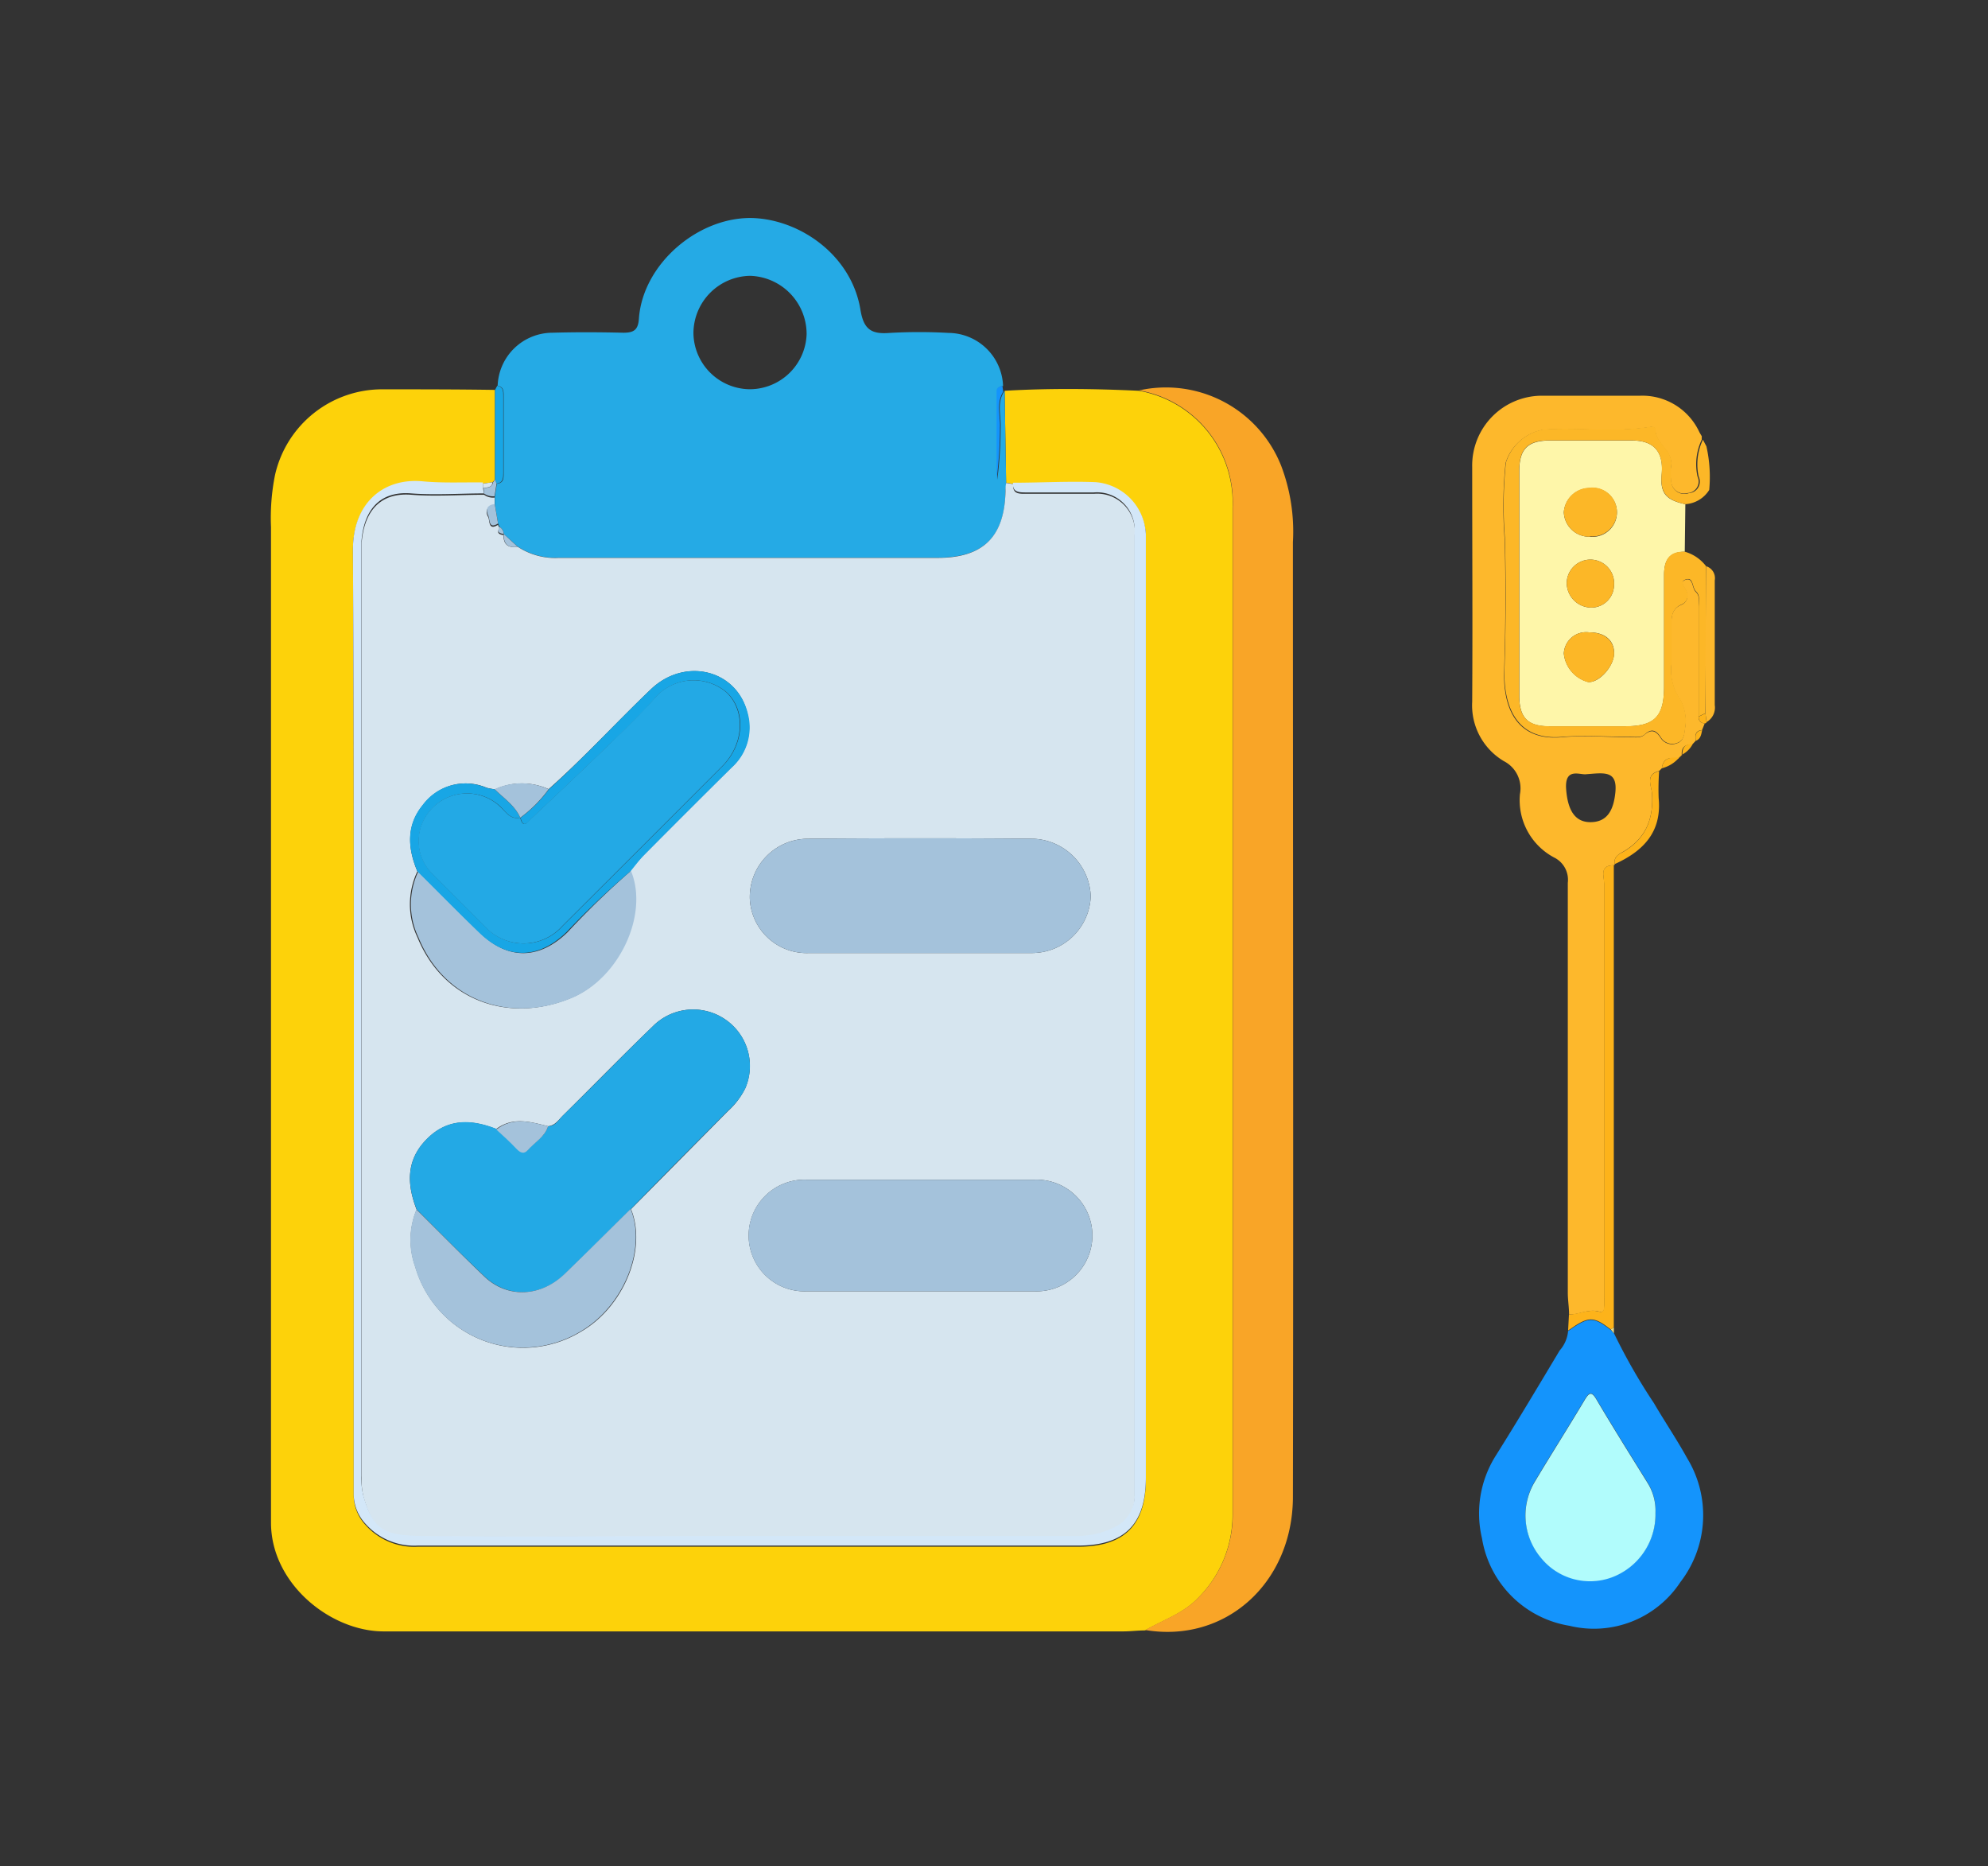 <svg id="Layer_1" data-name="Layer 1" xmlns="http://www.w3.org/2000/svg" viewBox="0 0 204.81 192.22"><rect x="0" y="0" width="204.81" height="192.22" fill="#333333" stroke="none"/><defs><style>.cls-1{fill:#fdd20a;}.cls-2{fill:#25aae5;}.cls-3{fill:#f9a527;}.cls-4{fill:#fdb82c;}.cls-5{fill:#fef6a9;}.cls-6{fill:#1494fc;}.cls-7{fill:#fcb727;}.cls-8{fill:#fdb31a;}.cls-9{fill:#18a6e5;}.cls-10{fill:#e8db88;}.cls-11{fill:#d6e5ef;}.cls-12{fill:#d3e7f8;}.cls-13{fill:#a4c2db;}.cls-14{fill:#b1fcfc;}.cls-15{fill:#23a9e5;}</style></defs><path class="cls-1" d="M103.5,40.25c4.61-.27,9.22-.22,13.83,0a11.69,11.69,0,0,1,9.65,12q0,51.9,0,103.79a12.11,12.11,0,0,1-3.58,8.58c-1.54,1.6-3.6,2.24-5.43,3.31-.75,0-1.5.1-2.25.1-25.4,0-50.8,0-76.2,0-5.43,0-11.55-4.86-11.6-11.12,0-1.1,0-2.21,0-3.31q0-49.65,0-99.3a22.47,22.47,0,0,1,.41-5.36A11.31,11.31,0,0,1,39.51,40.1c3.82,0,7.65,0,11.48.06V49.4l-.24.27-1,.14c-2.08,0-4.18.08-6.25-.12-4.09-.37-7.16,2.33-7.14,7,.15,31.82.08,63.64.08,95.46,0,.63,0,1.27,0,1.91a4.51,4.51,0,0,0,1.21,3,6.71,6.71,0,0,0,5.4,2.25q34,0,68,0c4.79,0,7-2.21,7-7V56.59c0-.53,0-1.05,0-1.57a5.63,5.63,0,0,0-5.16-5.24c-2.83-.11-5.67,0-8.51.06l-.73-.12Z"/><path class="cls-2" d="M103.5,40.25q.07,4.74.16,9.47c0,.29-.06.58-.07.86-.08,4.7-2.27,6.86-7,6.86q-19.52,0-39,0a7,7,0,0,1-4.26-1.15L51.9,55v0a.85.85,0,0,0-.42-.72l-.16-.34-.34-2,0-.81c.07-.43.14-.86.2-1.3.73-.07.71-.61.71-1.14V40.78c0-.48,0-.94-.62-1.05a5.66,5.66,0,0,1,5.63-5.46c2.44-.07,4.87-.06,7.31,0,1.07,0,1.53-.27,1.61-1.43.4-5.77,6.34-10.7,12-10.37,4.8.29,9.93,3.91,10.83,9.46.33,2,1.12,2.51,3,2.36a53.6,53.6,0,0,1,6.08,0,5.67,5.67,0,0,1,5.61,5.48c-.3,0-.6.18-.6.51,0,3.05,0,6.09,0,9.13a41.87,41.87,0,0,0,.35-5.34c.06-1.24-.41-2.54.34-3.71Zm-26.26-.16a5.87,5.87,0,0,0,5.86-5.68,6,6,0,0,0-5.82-6,5.93,5.93,0,0,0-5.84,5.91A5.86,5.86,0,0,0,77.24,40.09Z"/><path class="cls-3" d="M118,167.89c1.83-1.07,3.89-1.71,5.43-3.31A12.11,12.11,0,0,0,127,156q0-51.89,0-103.79a11.69,11.69,0,0,0-9.65-12A12.77,12.77,0,0,1,132,48a19.07,19.07,0,0,1,1.2,7.84c0,32.83.06,65.67,0,98.51C133.09,163.08,126.25,169.26,118,167.89Z"/><path class="cls-4" d="M171.21,79.13l-.28.28c-1.46.34-.79,1.54-.74,2.27.19,2.69-.66,4.74-3.05,6.09-.45.25-.91.56-.79,1.21l0,.09-.08.05c-1.53,0-1,1.16-1,1.89q0,21.12,0,42.24c0,.41,0,.81,0,1.22s0,.77-.54.62c-1.08-.31-2,.33-3.08.3,0-.75-.13-1.5-.13-2.24q0-21.12,0-42.22a2.56,2.56,0,0,0-1.43-2.62,6.68,6.68,0,0,1-3.5-6.52,3.14,3.14,0,0,0-1.65-3.39,6.68,6.68,0,0,1-3.27-6.14c.05-8.05,0-16.1,0-24.15a7.19,7.19,0,0,1,7.36-7.35c3.3,0,6.6,0,9.91,0a6.47,6.47,0,0,1,6.14,3.76l.24.41,0,.35a5.89,5.89,0,0,0-.44,3.79,1.19,1.19,0,0,1-1,1.71,1.34,1.34,0,0,1-1.72-1.25,5.44,5.44,0,0,1,0-1.56c.19-1.6-1.72-2.3-1.62-3.85,0,0-.3-.17-.44-.15-3.69.6-7.4.06-11.09.29a5,5,0,0,0-3.9,3.43,43.14,43.14,0,0,0-.1,7.79c.13,4.56.1,9.1-.05,13.65-.11,3.35,1,7.27,6,6.8,2.3-.22,4.63,0,6.95,0,.51,0,1.08.12,1.51-.25.72-.62,1.2-.4,1.67.33a1.38,1.38,0,0,0,1.69.54c.64-.22.73-.83.79-1.42a4.51,4.51,0,0,0-.55-3.18,5.21,5.21,0,0,1-.83-3.59c0-1.22,0-2.44,0-3.65,0-1-.09-2,1.11-2.45a1,1,0,0,0,.5-1.19c-.1-.46-.85-1.08-.21-1.33.88-.35.69.83,1.12,1.23S175,62,175,62.6q0,5.61,0,11.21a.6.6,0,0,0,.63.69l-.28.7c-.74.06-.72.57-.66,1.11l0,0-.37.39h0c-.75-.05-1.11.3-1.06,1.06v0c-.13.12-.25.25-.38.38l0,0C172.14,78,171.34,78,171.21,79.13Zm-7.77.61c-.65.11-2.27-.76-2.09,1.57.17,2.18.93,3.4,2.56,3.37s2.32-1.16,2.51-3.07C166.65,79.32,165.23,79.61,163.44,79.74Z"/><path class="cls-5" d="M173.63,51.93l-.06,4.9c-1.71,0-2.14,1-2.13,2.45q0,5.73,0,11.46c0,3.11-1,4.06-4,4.07-2.61,0-5.21,0-7.82,0-2.25,0-3.1-.9-3.1-3.18q0-11.55,0-23.09c0-2.27.85-3.15,3.11-3.17,2.84,0,5.67,0,8.51,0,2.24,0,3.25,1.15,3.06,3.42C171,50.76,171.58,51.49,173.63,51.93Zm-9.83,3.35a2.52,2.52,0,1,0-.1-5,2.68,2.68,0,0,0-2.59,2.48A2.62,2.62,0,0,0,163.8,55.28Zm-.1,9.85a2.3,2.3,0,0,0-2.59,2.18,3.39,3.39,0,0,0,2.53,2.94c1.14.06,2.66-1.65,2.65-3S165.28,65.12,163.7,65.13Zm-2.29-5.07a2.55,2.55,0,0,0,2.51,2.52,2.34,2.34,0,0,0,2.36-2.28,2.44,2.44,0,1,0-4.87-.24Z"/><path class="cls-6" d="M166.28,137.33a60.31,60.31,0,0,0,4.12,7.2c1.11,1.9,2.35,3.73,3.41,5.65a11.28,11.28,0,0,1-.69,12.77,10.66,10.66,0,0,1-11.44,4.5,10.9,10.9,0,0,1-9-9,11.13,11.13,0,0,1,1.42-8.52c2.25-3.58,4.41-7.21,6.58-10.83a3.48,3.48,0,0,0,.87-2c2.12-1.5,2.58-1.51,4.39-.12Zm4.27,18.49a5.37,5.37,0,0,0-.8-3.11c-1.77-2.85-3.55-5.69-5.26-8.58-.55-.92-.79-.71-1.25.05-1.69,2.83-3.46,5.61-5.15,8.44a6.76,6.76,0,0,0,.66,7.78,6.5,6.5,0,0,0,7.35,2A6.92,6.92,0,0,0,170.55,155.82Z"/><path class="cls-7" d="M173.63,51.93c-2-.44-2.61-1.17-2.44-3.15.19-2.27-.82-3.41-3.06-3.42-2.84,0-5.67,0-8.51,0-2.26,0-3.11.9-3.11,3.17q0,11.55,0,23.09c0,2.28.85,3.16,3.1,3.18,2.61,0,5.21,0,7.82,0,3,0,4-1,4-4.07q0-5.73,0-11.46c0-1.47.42-2.5,2.13-2.45a4.19,4.19,0,0,1,2.2,1.49q0,7.57-.07,15.15l-.69.34q0-5.59,0-11.21c0-.57.19-1.24-.26-1.66s-.24-1.58-1.12-1.23c-.64.25.11.87.21,1.33a1,1,0,0,1-.5,1.19c-1.2.49-1.13,1.45-1.11,2.45,0,1.21,0,2.43,0,3.65a5.21,5.21,0,0,0,.83,3.59,4.51,4.51,0,0,1,.55,3.18c-.06.59-.15,1.2-.79,1.42a1.38,1.38,0,0,1-1.69-.54c-.47-.73-.95-1-1.67-.33-.43.37-1,.25-1.51.25-2.32,0-4.65-.18-6.95,0-4.95.47-6.07-3.45-6-6.8.15-4.55.18-9.09.05-13.65a43.14,43.14,0,0,1,.1-7.79,5,5,0,0,1,3.9-3.43c3.69-.23,7.4.31,11.09-.29.14,0,.45.11.44.15-.1,1.55,1.81,2.25,1.62,3.85a5.44,5.44,0,0,0,0,1.56A1.34,1.34,0,0,0,174,50.79a1.19,1.19,0,0,0,1-1.71,5.89,5.89,0,0,1,.44-3.79l.36.68a14.42,14.42,0,0,1,.29,4.49A3.13,3.13,0,0,1,173.63,51.93Z"/><path class="cls-8" d="M165.94,136.92c-1.81-1.39-2.27-1.38-4.39.12l.09-1.65c1,0,2-.61,3.08-.3.52.15.53-.27.54-.62s0-.81,0-1.22q0-21.12,0-42.24c0-.73-.53-1.9,1-1.89q0,23.8,0,47.62Z"/><path class="cls-4" d="M175.7,73.47q0-7.57.07-15.15a1.28,1.28,0,0,1,.89,1.45c0,4.29,0,8.57,0,12.85a1.72,1.72,0,0,1-.84,1.75Z"/><path class="cls-8" d="M166.35,89c-.12-.65.34-1,.79-1.21,2.39-1.35,3.24-3.4,3.05-6.09-.05-.73-.72-1.93.74-2.27a25.65,25.65,0,0,0-.05,2.77C171.22,85.7,169.29,87.67,166.35,89Z"/><path class="cls-9" d="M51.23,39.73c.62.11.62.57.62,1.05v7.89c0,.53,0,1.07-.71,1.14L51,49.4V40.16Z"/><path class="cls-6" d="M103.36,40.34c-.75,1.17-.28,2.47-.34,3.71a41.87,41.87,0,0,1-.35,5.34c0-3,0-6.08,0-9.13,0-.33.3-.46.6-.51Z"/><path class="cls-8" d="M171.21,79.13c.13-1.11.93-1.14,1.78-1.1A3.43,3.43,0,0,1,171.21,79.13Z"/><path class="cls-8" d="M174.7,76.31c-.06-.54-.08-1,.66-1.11C175.27,75.65,175.21,76.11,174.7,76.31Z"/><path class="cls-8" d="M175.7,73.47l.11.9a.14.14,0,0,1-.17.13.6.6,0,0,1-.63-.69Z"/><path class="cls-8" d="M173.32,77.71c0-.76.31-1.11,1.06-1.06A2.58,2.58,0,0,1,173.32,77.71Z"/><path class="cls-10" d="M175.35,44.94l-.24-.41Z"/><path class="cls-8" d="M174.35,76.66l.37-.39Z"/><path class="cls-8" d="M173,78.05c.13-.13.25-.26.38-.38C173.2,77.79,173.08,77.92,173,78.05Z"/><path class="cls-10" d="M165.94,136.92l.33-.18c0,.2,0,.4,0,.59Z"/><path class="cls-11" d="M53.33,56.31a7,7,0,0,0,4.26,1.15q19.51,0,39,0c4.7,0,6.89-2.16,7-6.86,0-.28,0-.57.07-.86l.72.12c-.08,1.06.64,1,1.38,1,2.32,0,4.63,0,6.95,0a3.88,3.88,0,0,1,4.19,4.24q0,49.45,0,98.93a3.59,3.59,0,0,1-2.15,3.45,8.64,8.64,0,0,1-4,.86H76.14c-10.89,0-21.79.08-32.69,0-4.14-.05-5-.81-6-4.17a7,7,0,0,1-.19-2q0-47.64,0-95.28c0-.35,0-.7,0-1,.23-2.9,1.64-5.21,5.13-4.93,2.48.19,5,0,7.48,0a1.57,1.57,0,0,0,1.09.29l0,.81c-.83.07-1,.61-.66,1.21.17.36,0,1.42,1,.79l.16.34c-.34.52,0,.65.42.72v0C51.85,56,52.29,56.49,53.33,56.31ZM51,81.3a7.12,7.12,0,0,1-.85-.16,5.47,5.47,0,0,0-6.56,1.76C41.84,85,42,87.37,43,89.75a7.86,7.86,0,0,0,0,6.78c2.68,6.59,9.45,8.92,15.84,6.25,4.93-2.06,7.91-8.65,6.06-13.09.45-.52.87-1.08,1.36-1.56q4.53-4.56,9.08-9.07a5.54,5.54,0,0,0,1.66-5.54C76,69,70.58,67.63,67.05,71s-6.84,7-10.53,10.28A6.66,6.66,0,0,0,51,81.3Zm.15,35c-2.68-1.07-5.21-1.1-7.34,1.19-2,2.14-1.86,4.57-.89,7.1a8.18,8.18,0,0,0-.14,5.86,11.55,11.55,0,0,0,17.12,6.68c4.38-2.55,6.78-8.46,5.11-12.59q5-5.05,10-10.11a7.91,7.91,0,0,0,1.77-2.34A5.8,5.8,0,0,0,74.72,105a5.86,5.86,0,0,0-7.49.73c-3.12,3-6.16,6.13-9.25,9.18-.44.44-.78,1-1.51,1.09C54.66,115.55,52.84,115,51.13,116.28ZM94.82,98.16c3.82,0,7.64,0,11.47,0a6.07,6.07,0,0,0,6.08-5.86,6.16,6.16,0,0,0-5.92-5.91q-11.64-.1-23.28,0a6,6,0,0,0-5.92,6.2,5.86,5.86,0,0,0,6.11,5.57C87.18,98.17,91,98.16,94.82,98.16ZM94.75,133c3.93,0,7.87,0,11.8,0a5.75,5.75,0,1,0,0-11.49H83.12a5.75,5.75,0,1,0,0,11.49C87,133,90.87,133,94.75,133Z"/><path class="cls-12" d="M49.85,50.82c-2.49,0-5,.19-7.48,0-3.49-.28-4.9,2-5.13,4.93,0,.35,0,.7,0,1q0,47.64,0,95.28a7,7,0,0,0,.19,2c1,3.36,1.88,4.12,6,4.17,10.9.11,21.8,0,32.69,0h34.61a8.64,8.64,0,0,0,4-.86,3.59,3.59,0,0,0,2.15-3.45q0-49.47,0-98.93a3.88,3.88,0,0,0-4.19-4.24c-2.32,0-4.63,0-6.95,0-.74,0-1.46,0-1.38-1,2.84,0,5.68-.17,8.51-.06A5.63,5.63,0,0,1,118.05,55c0,.52,0,1,0,1.57v95.62c0,4.82-2.2,7-7,7q-34,0-68,0a6.71,6.71,0,0,1-5.4-2.25,4.51,4.51,0,0,1-1.21-3c0-.64,0-1.28,0-1.91,0-31.82.07-63.64-.08-95.46,0-4.66,3.05-7.36,7.14-7,2.07.2,4.17.09,6.25.12l0,.44Z"/><path class="cls-13" d="M49.85,50.82c0-.19,0-.38-.05-.57.4,0,.87,0,1-.58L51,49.4l.15.41c-.06.44-.13.87-.2,1.3A1.57,1.57,0,0,1,49.85,50.82Z"/><path class="cls-11" d="M50.75,49.67c-.08.59-.55.53-1,.58,0-.15,0-.29,0-.44Z"/><path class="cls-13" d="M51.31,53.92c-1,.63-.83-.43-1-.79-.3-.6-.17-1.14.66-1.21"/><path class="cls-13" d="M53.33,56.31c-1,.18-1.48-.3-1.43-1.31Z"/><path class="cls-13" d="M51.89,55c-.43-.07-.76-.2-.42-.72A.85.85,0,0,1,51.89,55Z"/><path class="cls-7" d="M163.8,55.28a2.62,2.62,0,0,1-2.69-2.56,2.68,2.68,0,0,1,2.59-2.48,2.52,2.52,0,1,1,.1,5Z"/><path class="cls-7" d="M163.7,65.13c1.58,0,2.57.81,2.59,2.14s-1.51,3-2.65,3a3.39,3.39,0,0,1-2.53-2.94A2.3,2.3,0,0,1,163.7,65.13Z"/><path class="cls-7" d="M161.41,60.06a2.44,2.44,0,1,1,4.87.24,2.34,2.34,0,0,1-2.36,2.28A2.55,2.55,0,0,1,161.41,60.06Z"/><path class="cls-14" d="M170.55,155.82a6.92,6.92,0,0,1-4.45,6.63,6.5,6.5,0,0,1-7.35-2,6.76,6.76,0,0,1-.66-7.78c1.69-2.83,3.46-5.61,5.15-8.44.46-.76.7-1,1.25-.05,1.71,2.89,3.49,5.73,5.26,8.58A5.37,5.37,0,0,1,170.55,155.82Z"/><path class="cls-15" d="M56.47,116c.73,0,1.07-.65,1.51-1.09,3.09-3,6.13-6.16,9.25-9.18a5.86,5.86,0,0,1,7.49-.73,5.8,5.8,0,0,1,2.07,7.09A7.91,7.91,0,0,1,75,114.41q-5,5-10,10.11c-2.27,2.23-4.51,4.48-6.8,6.69-2.5,2.39-5.89,2.52-8.27.27s-4.69-4.6-7-6.91c-1-2.53-1.09-5,.89-7.1,2.13-2.29,4.66-2.26,7.34-1.19.7.68,1.42,1.33,2.09,2,.38.4.76.57,1.16.12C55.09,117.64,56.12,117.09,56.47,116Z"/><path class="cls-13" d="M94.82,98.16c-3.82,0-7.64,0-11.46,0a5.86,5.86,0,0,1-6.11-5.57,6,6,0,0,1,5.92-6.2q11.64-.1,23.28,0a6.16,6.16,0,0,1,5.92,5.91,6.07,6.07,0,0,1-6.08,5.86C102.46,98.17,98.64,98.16,94.82,98.16Z"/><path class="cls-13" d="M94.75,133c-3.88,0-7.76,0-11.64,0a5.75,5.75,0,1,1,0-11.49h23.44a5.75,5.75,0,1,1,0,11.49C102.62,133,98.68,133,94.75,133Z"/><path class="cls-13" d="M65,89.69c1.85,4.44-1.13,11-6.06,13.09-6.39,2.67-13.16.34-15.84-6.25a7.86,7.86,0,0,1,0-6.78c2.12,2.12,4.21,4.26,6.36,6.34,2.91,2.82,6.09,2.75,9-.06A87.78,87.78,0,0,1,65,89.69Z"/><path class="cls-13" d="M42.9,124.57c2.33,2.31,4.63,4.65,7,6.91s5.77,2.12,8.27-.27c2.29-2.21,4.53-4.46,6.8-6.69,1.67,4.13-.73,10-5.11,12.59a11.55,11.55,0,0,1-17.12-6.68A8.18,8.18,0,0,1,42.9,124.57Z"/><path class="cls-9" d="M65,89.69A87.78,87.78,0,0,0,58.37,96c-2.9,2.81-6.08,2.88-9,.06C47.23,94,45.14,91.87,43,89.75c-1-2.38-1.18-4.74.55-6.85a5.47,5.47,0,0,1,6.56-1.76,5.57,5.57,0,0,0,.85.15c.93.94,2.08,1.67,2.64,2.94-1,.18-1.45-.55-2-1.11a5,5,0,0,0-8.27,2.21,4.73,4.73,0,0,0,1.34,4.77c1.75,1.78,3.52,3.53,5.28,5.29a5.38,5.38,0,0,0,8,0q8.25-8.22,16.48-16.47c2.24-2.25,2.47-5.7.44-7.61a5.27,5.27,0,0,0-7.43.64c-1.72,2-3.64,3.73-5.51,5.55-2.37,2.29-4.77,4.55-7.17,6.81-.37.35-.85,1.1-1.13-.09a13.52,13.52,0,0,0,2.92-2.93C60.21,78,63.5,74.4,67.05,71s8.9-2,10,2.51a5.54,5.54,0,0,1-1.66,5.54q-4.56,4.51-9.08,9.07C65.84,88.61,65.42,89.17,65,89.69Z"/><path class="cls-13" d="M56.52,81.29a13.52,13.52,0,0,1-2.92,2.93h0c-.56-1.27-1.71-2-2.64-2.94A6.69,6.69,0,0,1,56.52,81.29Z"/><path class="cls-13" d="M56.47,116c-.35,1.11-1.38,1.66-2.09,2.46-.4.45-.78.28-1.16-.12-.67-.71-1.39-1.36-2.09-2C52.84,115,54.66,115.55,56.47,116Z"/><path class="cls-15" d="M53.6,84.22c.28,1.19.76.44,1.13.09,2.4-2.26,4.8-4.52,7.17-6.81,1.87-1.82,3.79-3.6,5.51-5.55a5.27,5.27,0,0,1,7.43-.64c2,1.91,1.8,5.36-.44,7.61q-8.24,8.25-16.48,16.47a5.38,5.38,0,0,1-8,0c-1.76-1.76-3.53-3.51-5.28-5.29a4.73,4.73,0,0,1-1.34-4.77,5,5,0,0,1,8.27-2.21c.58.56,1,1.29,2,1.11Z"/></svg>